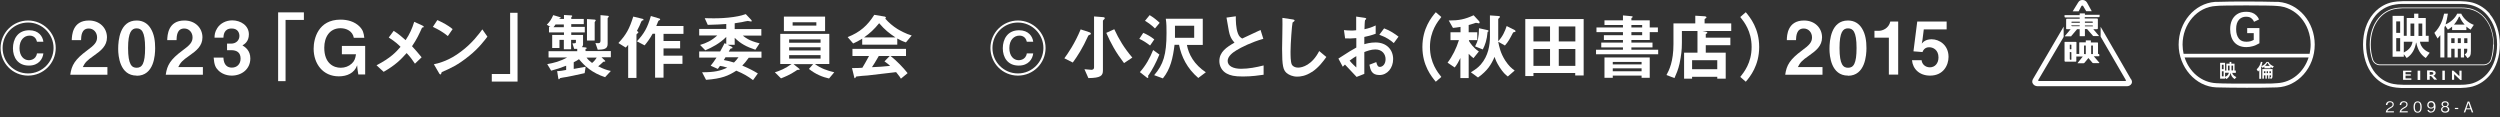 <svg width="383" height="18" viewBox="0 0 383 18" fill="none" xmlns="http://www.w3.org/2000/svg">
<rect x="0" y="0" width="383" height="18" fill="#333333" stroke="none"/>
<path d="M4.303 11.584C1.962 11.584 0.089 9.691 0.089 7.351C0.089 5.012 2.006 3.141 4.303 3.141C6.6 3.141 8.54 5.012 8.54 7.351C8.54 9.691 6.644 11.584 4.303 11.584ZM4.303 3.453C2.163 3.453 0.401 5.168 0.401 7.351C0.401 9.512 2.14 11.25 4.303 11.25C6.466 11.25 8.205 9.49 8.205 7.351C8.205 5.213 6.444 3.453 4.303 3.453ZM4.415 10.047C2.72 10.047 1.984 8.777 1.984 7.396C1.984 6.015 2.698 4.634 4.481 4.634C5.931 4.634 6.555 5.592 6.644 6.394H5.663C5.463 5.458 4.682 5.458 4.526 5.458C3.723 5.458 2.987 6.104 2.987 7.374C2.987 8.554 3.634 9.223 4.415 9.223C4.504 9.223 5.507 9.223 5.663 8.176H6.644C6.555 9.045 5.908 10.047 4.437 10.047H4.415Z" fill="white"/>
<path d="M10.769 11.428C10.97 9.98 11.483 9.111 13.311 7.752C14.515 6.884 14.872 6.438 14.872 5.725C14.872 4.968 14.337 4.366 13.601 4.366C12.464 4.366 12.441 5.547 12.419 6.149H10.992C11.014 5.413 11.104 3.141 13.623 3.141C15.296 3.141 16.388 4.3 16.388 5.725C16.388 7.04 15.452 7.775 14.404 8.51C13.311 9.267 13.021 9.579 12.687 10.27H16.455V11.45H10.769V11.428Z" fill="white"/>
<path d="M20.937 11.584C18.35 11.584 18.105 8.554 18.105 7.507C18.105 6.171 18.35 3.141 20.937 3.141C21.962 3.141 22.654 3.653 23.077 4.344C23.635 5.235 23.769 6.327 23.769 7.374C23.769 8.421 23.613 11.606 20.937 11.606V11.584ZM20.915 4.344C20.179 4.344 19.621 4.901 19.621 7.351C19.621 9.936 20.201 10.381 20.937 10.381C21.762 10.381 22.23 9.757 22.23 7.351C22.23 4.767 21.65 4.344 20.915 4.344Z" fill="white"/>
<path d="M25.396 11.428C25.597 9.98 26.11 9.111 27.938 7.752C29.142 6.884 29.499 6.438 29.499 5.725C29.499 4.968 28.964 4.366 28.228 4.366C27.091 4.366 27.069 5.547 27.046 6.149H25.619C25.642 5.413 25.731 3.141 28.25 3.141C29.923 3.141 31.015 4.3 31.015 5.725C31.015 7.04 30.079 7.775 29.031 8.51C27.938 9.267 27.648 9.579 27.314 10.27H31.082V11.45H25.396V11.428Z" fill="white"/>
<path d="M35.519 11.584C34.672 11.584 33.936 11.272 33.446 10.782C33.022 10.359 32.821 9.958 32.732 8.822H34.226C34.271 9.98 34.85 10.359 35.519 10.359C36.3 10.359 36.857 9.824 36.857 8.978C36.857 8.042 36.277 7.686 35.408 7.686H34.783V6.683H35.408C36.188 6.683 36.679 6.149 36.679 5.502C36.679 5.101 36.478 4.366 35.497 4.366C34.293 4.366 34.248 5.413 34.226 5.77H32.866C32.866 5.369 32.91 4.879 33.289 4.3C33.758 3.564 34.627 3.119 35.586 3.119C36.857 3.119 38.128 3.899 38.128 5.257C38.128 6.394 37.414 6.795 37.147 6.95C37.571 7.218 38.351 7.73 38.351 8.955C38.351 10.604 37.013 11.584 35.497 11.584H35.519Z" fill="white"/>
<path d="M43.747 3.052V12.431H42.61V1.894H46.556V3.052H43.747Z" fill="white"/>
<path d="M54.896 11.428L54.762 10.559L54.717 10.002C54.294 11.206 53.156 11.695 51.908 11.695C49.455 11.695 48.05 9.757 48.05 7.463C48.05 5.926 48.742 3.007 52.175 3.007C53.246 3.007 54.294 3.297 55.052 4.032C55.609 4.589 55.721 5.035 55.81 5.792H54.204C54.026 4.767 53.067 4.322 52.175 4.322C50.481 4.322 49.678 5.703 49.678 7.307C49.678 9.735 51.127 10.381 52.198 10.381C52.844 10.381 53.446 10.158 53.892 9.735C54.294 9.356 54.427 9.022 54.539 8.309H52.376V7.04H55.944V11.406H54.873L54.896 11.428Z" fill="white"/>
<path d="M64.662 4.233C64.171 5.302 63.904 5.926 63.123 7.084C63.614 7.619 64.037 8.087 64.595 8.777L63.569 9.757C63.168 9.156 62.833 8.688 62.298 8.131C61.362 9.178 60.559 9.98 58.775 11.005L57.683 10.002C59.868 8.866 60.693 7.953 61.362 7.173C61.094 6.906 60.648 6.438 59.556 5.748L60.314 4.723C61.094 5.213 61.629 5.703 62.142 6.149C62.789 5.168 63.123 4.411 63.458 3.342L64.684 3.899C64.684 3.899 64.929 4.01 64.929 4.121C64.929 4.188 64.751 4.21 64.662 4.233Z" fill="white"/>
<path d="M68.608 5.525C67.962 4.99 67.204 4.522 66.312 4.121L67.003 3.074C67.739 3.408 68.653 3.876 69.344 4.455L68.608 5.525ZM71.886 8.554C70.125 9.98 69.054 10.448 67.672 11.05C67.605 11.205 67.583 11.406 67.493 11.406C67.427 11.406 67.315 11.339 67.248 11.183L66.468 9.847C67.36 9.646 68.831 9.267 70.615 7.908C72.332 6.639 73.402 5.168 73.893 4.5L74.673 5.614C74.227 6.193 73.358 7.374 71.886 8.554Z" fill="white"/>
<path d="M75.342 12.498V11.339H78.152V1.96H79.289V12.498H75.342Z" fill="white"/>
<path d="M92.712 11.829C90.683 11.161 89.568 10.114 88.698 9.067C88.498 9.223 88.297 9.334 87.895 9.535V10.559C89.166 10.337 89.3 10.314 89.724 10.225L89.568 11.206C88.408 11.473 87.004 11.762 86.848 11.785C86.469 11.851 86.179 11.874 85.822 11.963C85.733 12.052 85.688 12.141 85.621 12.141C85.554 12.141 85.554 12.074 85.532 12.007L85.354 10.894C85.822 10.894 86.268 10.805 86.736 10.715V10.069C86 10.359 85.22 10.626 84.439 10.827L83.837 9.824C84.841 9.646 85.822 9.401 86.892 8.8H84.038V7.842H88.431V7.485C88.275 7.485 88.163 7.485 87.963 7.485L87.695 6.639C88.052 6.639 88.23 6.639 88.23 6.483V6.104H87.494V7.552H86.379V6.104H85.71V7.351H84.596V5.347H86.402V4.968H84.105V4.121H84.328L83.771 3.787C84.239 3.319 84.484 2.941 84.752 2.317L85.8 2.629C85.8 2.629 85.911 2.673 85.911 2.718C85.911 2.74 85.867 2.807 85.8 2.807C85.733 2.807 85.71 2.829 85.666 2.896H86.402V2.295L87.561 2.361C87.561 2.361 87.673 2.406 87.673 2.45C87.673 2.495 87.628 2.54 87.583 2.562C87.561 2.606 87.516 2.651 87.516 2.718V2.896H89.434V3.698H87.516V4.121H89.59V4.968H87.516V5.347H89.323V6.839C89.323 6.839 89.323 7.04 89.144 7.218L89.679 7.262C89.679 7.262 89.902 7.307 89.902 7.374C89.902 7.418 89.858 7.463 89.702 7.507V7.819H93.581V8.777H92.154L92.667 9.267L92.734 9.356C92.734 9.423 92.645 9.446 92.623 9.446C92.444 9.446 92.422 9.446 92.377 9.512C92.199 9.691 91.775 10.069 91.641 10.158C92.444 10.559 92.957 10.738 93.581 10.871L92.734 11.785L92.712 11.829ZM86.379 3.743H85.108C85.019 3.876 84.908 4.054 84.796 4.166H86.379V3.743ZM89.858 8.822C90.103 9.156 90.326 9.356 90.705 9.646C90.839 9.535 91.084 9.356 91.418 8.822H89.858ZM91.196 3.275C91.196 3.275 91.106 3.364 91.106 3.386V6.215H89.925V2.918L91.151 3.007C91.151 3.007 91.263 3.052 91.263 3.119C91.263 3.163 91.262 3.208 91.173 3.252L91.196 3.275ZM93.202 2.651C93.202 2.651 93.091 2.74 93.091 2.807V6.728C93.091 7.507 92.511 7.597 91.575 7.619L91.218 6.594C91.396 6.594 91.53 6.616 91.619 6.616C91.842 6.616 91.998 6.572 91.998 6.238V2.317L93.18 2.428C93.18 2.428 93.269 2.473 93.269 2.517C93.269 2.584 93.225 2.629 93.202 2.651Z" fill="white"/>
<path d="M98.487 3.097C98.308 3.186 98.286 3.208 98.219 3.364C98.041 3.809 97.929 4.077 97.573 4.745L97.729 4.834C97.729 4.834 97.796 4.901 97.796 4.946C97.796 5.035 97.706 5.079 97.662 5.124C97.617 5.124 97.506 5.235 97.506 5.324V11.941H96.235V6.861C96.123 7.017 96.012 7.151 95.856 7.285L94.741 6.594C95.945 5.302 96.435 4.389 97.015 2.54L98.487 2.896C98.487 2.896 98.598 2.985 98.598 3.007C98.598 3.074 98.554 3.097 98.509 3.141L98.487 3.097ZM101.653 5.168V6.282H104.195V7.418H101.653V8.532H104.552V9.78H101.653V11.896H100.36V5.168H99.981C99.535 5.97 99.178 6.438 98.754 6.95L97.573 6.327C98.687 5.146 99.2 4.233 99.713 2.45L101.051 2.851C101.051 2.851 101.14 2.918 101.14 2.963C101.14 2.985 101.14 3.052 101.073 3.074C101.051 3.074 100.895 3.163 100.873 3.186C100.85 3.186 100.605 3.876 100.538 3.988H104.708V5.191H101.631L101.653 5.168Z" fill="white"/>
<path d="M114.741 8.8C114.251 9.468 114.073 9.691 113.716 10.047C114.831 10.515 115.433 10.849 116.102 11.25L115.366 12.275C114.563 11.673 113.916 11.295 112.802 10.827C111.598 11.606 110.572 12.052 108.164 12.23L107.562 11.072C109.502 11.072 110.371 10.849 111.419 10.359C110.929 10.203 110.594 10.136 110.304 10.092C110.081 10.381 110.059 10.426 109.97 10.559L108.877 10.069C109.189 9.691 109.435 9.334 109.769 8.822H107.116V7.886H110.327C110.795 7.062 110.884 6.839 110.996 6.616L111.263 6.728V5.658C110.26 6.661 109.056 7.285 108.052 7.708L107.25 6.884C108.231 6.594 109.033 6.215 109.881 5.436H107.116V4.433H111.263V3.676C110.594 3.72 109.702 3.787 108.431 3.809L107.963 2.785C108.364 2.785 108.743 2.807 109.323 2.807C110.237 2.807 111.285 2.762 112.356 2.606C113.448 2.45 114.006 2.25 114.251 2.161L115.054 3.007C115.054 3.007 115.165 3.119 115.165 3.208C115.165 3.275 115.121 3.297 115.076 3.297C115.009 3.297 114.652 3.208 114.563 3.208C114.474 3.208 113.827 3.342 113.671 3.386C113.493 3.408 113.069 3.475 112.556 3.564V4.455H116.637V5.458H113.805C114.162 5.748 114.719 6.238 116.369 6.639L115.723 7.619C114.362 7.173 113.448 6.683 112.556 5.792V6.861H111.464L112.043 7.129C112.043 7.129 112.222 7.218 112.222 7.307C112.222 7.374 112.2 7.396 112.155 7.396C112.11 7.396 111.932 7.441 111.91 7.463C111.887 7.463 111.731 7.752 111.642 7.908H116.659V8.844H114.697L114.741 8.8ZM111.129 8.8C111.129 8.8 111.062 8.911 110.884 9.2C111.508 9.312 111.865 9.401 112.445 9.579C112.646 9.379 112.846 9.178 113.136 8.777H111.129V8.8Z" fill="white"/>
<path d="M127.027 12.03C126.024 11.807 124.954 11.384 123.928 10.559L124.575 9.824H121.564L122.456 10.537C122.456 10.537 122.523 10.604 122.523 10.626C122.523 10.693 122.434 10.693 122.412 10.693C122.166 10.693 122.144 10.693 121.966 10.827C121.029 11.473 120.093 11.829 119.647 12.007L118.71 11.072C119.513 10.827 120.293 10.515 121.275 9.802H119.535V5.191H127.05V9.802H124.842C125.712 10.47 126.76 10.827 127.808 11.072L127.005 12.03H127.027ZM120.093 4.767V2.54H126.403V4.767H120.093ZM125.712 6.037H120.896V6.55H125.712V6.037ZM125.712 7.24H120.896V7.73H125.712V7.24ZM125.712 8.443H120.896V8.978H125.712V8.443ZM125.065 3.408H121.431V3.921H125.065V3.408Z" fill="white"/>
<path d="M138.756 6.483C138.198 6.304 137.797 6.082 137.462 5.903V6.839H132.089V5.926C131.531 6.282 131.175 6.438 130.706 6.661L129.859 5.681C131.754 4.946 132.914 3.899 133.939 2.272L135.545 2.54C135.545 2.54 135.723 2.606 135.723 2.696C135.723 2.762 135.679 2.807 135.612 2.851C136.169 3.475 136.793 4.01 137.507 4.455C137.886 4.678 138.8 5.191 139.67 5.436L138.778 6.505L138.756 6.483ZM138.02 12.052C137.908 11.874 137.775 11.629 137.284 11.05C135.746 11.228 133.248 11.517 132.914 11.562C132.668 11.562 131.487 11.673 131.219 11.718C131.152 11.718 131.13 11.762 131.108 11.807C131.041 11.941 131.018 11.985 130.974 11.985C130.929 11.985 130.885 11.941 130.885 11.896L130.528 10.426C131.241 10.426 131.554 10.426 132.111 10.381C132.379 9.936 132.624 9.535 133.137 8.577H130.595V7.485H138.8V8.577H136.437C137.395 9.334 138.377 10.359 139.046 11.206L138.02 12.052ZM134.698 3.542C133.895 4.522 133.293 5.079 132.379 5.725H137.173C136.236 5.101 135.567 4.589 134.675 3.542H134.698ZM135.5 9.401L136.303 8.577H134.631C134.096 9.512 133.783 10.002 133.583 10.292C134.519 10.248 135.456 10.203 136.37 10.092C136.214 9.936 135.946 9.713 135.5 9.401Z" fill="white"/>
<path d="M155.947 11.584C153.606 11.584 151.733 9.691 151.733 7.351C151.733 5.012 153.65 3.141 155.947 3.141C158.243 3.141 160.183 5.012 160.183 7.351C160.183 9.691 158.288 11.584 155.947 11.584ZM155.947 3.453C153.806 3.453 152.045 5.168 152.045 7.351C152.045 9.512 153.784 11.25 155.947 11.25C158.11 11.25 159.849 9.49 159.849 7.351C159.849 5.213 158.087 3.453 155.947 3.453ZM156.058 10.047C154.364 10.047 153.628 8.777 153.628 7.396C153.628 6.015 154.341 4.634 156.125 4.634C157.575 4.634 158.199 5.592 158.288 6.394H157.307C157.106 5.458 156.326 5.458 156.17 5.458C155.367 5.458 154.631 6.104 154.631 7.374C154.631 8.554 155.278 9.223 156.058 9.223C156.148 9.223 157.151 9.223 157.307 8.176H158.288C158.199 9.045 157.552 10.047 156.081 10.047H156.058Z" fill="white"/>
<path d="M163.06 8.933C163.639 8.131 164.643 6.705 165.557 4.5L166.917 4.946C167.029 4.99 167.118 5.057 167.118 5.146C167.118 5.257 167.029 5.302 167.006 5.302C166.783 5.391 166.761 5.391 166.694 5.525C165.869 7.374 165.022 8.666 164.353 9.579L163.06 8.933ZM167.608 2.517L169.035 2.629C169.035 2.629 169.258 2.651 169.258 2.785C169.258 2.851 169.191 2.918 169.147 2.963C169.147 2.963 168.968 3.119 168.968 3.163V10.782C168.968 11.606 168.634 11.941 166.739 11.963L166.137 10.604C166.538 10.649 167.029 10.693 167.185 10.693C167.274 10.693 167.608 10.693 167.608 10.314V2.517ZM172.202 9.668C170.953 8.042 170.195 6.661 169.481 5.035L170.708 4.478C171.421 6.015 172.202 7.329 173.473 8.822L172.202 9.668Z" fill="white"/>
<path d="M176.193 6.973C175.702 6.594 175.1 6.193 174.543 5.948L175.145 5.035C175.747 5.28 176.349 5.636 176.839 6.037L176.193 6.973ZM175.97 11.473C175.97 11.473 175.881 11.606 175.881 11.629C175.881 11.651 175.925 11.807 175.925 11.829C175.925 11.874 175.881 11.941 175.836 11.941C175.747 11.941 175.635 11.851 175.568 11.785L174.632 11.05C175.524 10.047 176.171 8.889 176.661 7.663L177.62 8.354C177.04 9.757 176.55 10.626 175.992 11.473H175.97ZM176.951 4.366C176.416 3.832 175.881 3.475 175.412 3.186L176.126 2.317C176.683 2.651 177.196 3.052 177.664 3.498L176.951 4.344V4.366ZM183.573 11.941C181.856 10.47 180.987 8.688 180.63 6.861H179.939C179.693 8.889 179.314 10.582 178.155 12.007L176.817 11.517C178.222 9.891 178.712 8.376 178.712 5.057C178.712 4.322 178.712 3.587 178.601 2.874H184.264V6.884H181.834C182.102 8.332 182.927 9.869 184.733 11.072L183.551 11.963L183.573 11.941ZM182.949 3.943H180.006C180.006 4.255 180.006 5.658 180.006 5.792H182.949V3.943Z" fill="white"/>
<path d="M190.396 11.718C189.081 11.718 188.501 11.562 187.943 11.272C187.141 10.849 186.806 10.069 186.806 9.356C186.806 7.953 187.899 7.24 189.125 6.527C188.813 6.193 188.59 5.837 188.479 5.525C188.322 5.146 188.256 4.834 187.899 2.696L189.326 2.495C189.326 3.119 189.326 4.3 189.66 5.146C189.816 5.569 190.039 5.748 190.307 5.903C191.6 5.302 191.734 5.235 193.116 4.589L193.54 5.948C191.779 6.438 190.129 7.262 189.415 7.708C188.902 8.02 188.077 8.599 188.077 9.334C188.077 10.136 188.969 10.537 190.129 10.537C191.288 10.537 192.447 10.314 193.585 10.025V11.45C192.916 11.54 191.823 11.718 190.441 11.718H190.396Z" fill="white"/>
<path d="M200.965 11.027C200.029 11.651 199.204 11.74 198.735 11.74C198.022 11.74 197.464 11.473 197.108 11.183C196.595 10.715 196.416 10.158 196.416 7.485C196.416 6.795 196.506 3.498 196.461 2.74L197.955 2.963C198.222 2.985 198.334 3.074 198.334 3.141C198.334 3.23 198.2 3.319 198.022 3.453C197.933 3.743 197.71 6.683 197.71 7.908C197.71 8.421 197.71 9.512 197.91 9.891C197.91 9.936 198.178 10.359 198.891 10.359C199.516 10.359 201.01 9.958 202.102 7.819L203.195 8.733C202.727 9.379 202.058 10.314 200.965 11.05V11.027Z" fill="white"/>
<path d="M205.001 9C206.829 7.819 207.052 7.686 207.788 7.285V5.837C207.097 5.903 206.695 5.903 206.071 5.881L205.893 4.611C206.205 4.634 206.472 4.678 206.985 4.678C207.253 4.678 207.431 4.678 207.766 4.634C207.766 3.364 207.766 3.275 207.766 2.54L208.992 2.718C209.304 2.762 209.304 2.829 209.304 2.896C209.304 2.941 209.126 3.074 209.126 3.097C209.081 3.163 209.037 4.255 209.037 4.478C209.75 4.322 210.129 4.188 210.754 3.899V5.168C210.04 5.436 209.527 5.547 209.014 5.658V6.772C209.327 6.683 209.929 6.505 210.731 6.505C212.47 6.505 213.429 7.663 213.429 9.045C213.429 10.426 212.537 11.495 211.333 11.495C210.129 11.495 209.951 10.715 209.795 9.913L210.843 9.512C210.977 9.98 211.066 10.248 211.4 10.248C211.802 10.248 212.27 9.847 212.27 9.067C212.27 8.287 211.735 7.574 210.709 7.574C210.062 7.574 209.416 7.819 209.014 7.975C209.014 9.757 209.014 9.958 209.014 11.317L207.833 11.785C207.342 11.272 207.075 10.96 206.049 9.891C205.893 10.047 205.87 10.047 205.714 10.225L205.045 8.978L205.001 9ZM207.788 8.599C207.476 8.777 207.231 8.933 206.762 9.29C207.119 9.735 207.587 10.158 207.788 10.337V8.599ZM213.518 6.594C213.006 6.149 212.426 5.725 211.311 5.324L212.047 4.344C212.961 4.678 213.697 5.191 214.254 5.614L213.518 6.616V6.594Z" fill="white"/>
<path d="M219.962 12.52C219.293 11.718 217.911 10.025 217.911 7.196C217.911 4.366 219.293 2.651 219.962 1.871L220.81 2.606C220.252 3.319 219.07 4.767 219.07 7.196C219.07 9.624 220.252 11.072 220.81 11.785L219.962 12.52Z" fill="white"/>
<path d="M226.518 3.564C226.518 3.564 226.206 3.498 226.139 3.498C226.072 3.498 226.072 3.498 225.76 3.609C225.76 3.609 225.336 3.743 225.002 3.832V4.946H226.317V6.149H225.046V6.282C225.269 6.639 225.693 7.307 226.562 7.886L225.737 8.911C225.492 8.733 225.269 8.51 225.002 8.243V11.963H223.731V8.889C223.463 9.446 223.218 9.891 222.861 10.337L221.768 9.601C222.527 8.599 223.106 7.418 223.508 6.149H222.214V4.946H223.753V4.121C223.374 4.188 222.995 4.233 222.593 4.277L221.947 3.141C223.508 3.141 224.399 2.963 225.76 2.339L226.585 3.23C226.585 3.23 226.674 3.319 226.674 3.453C226.674 3.564 226.585 3.587 226.54 3.587L226.518 3.564ZM232.047 4.901C231.847 4.946 231.825 4.946 231.78 5.035C231.312 5.926 231.089 6.371 230.554 6.973L229.528 6.394C229.684 7.173 229.862 8.109 230.598 9.267C231.156 10.114 231.579 10.47 232.047 10.805L230.999 11.718C230.62 11.428 230.308 11.161 229.751 10.314C229.238 9.512 229.104 9.111 228.97 8.71C228.435 9.936 227.878 10.827 226.429 11.874L225.336 11.072C226.072 10.626 226.406 10.381 226.852 9.891C228.012 8.554 228.257 6.906 228.257 5.636V2.361L229.528 2.45C229.639 2.45 229.795 2.473 229.795 2.584C229.795 2.629 229.773 2.673 229.729 2.696C229.617 2.785 229.528 2.896 229.528 2.941V5.636C229.528 5.636 229.528 6.193 229.528 6.304C230.174 5.658 230.576 4.767 230.821 3.988L231.981 4.567C231.981 4.567 232.181 4.678 232.181 4.767C232.181 4.879 232.092 4.901 232.07 4.901H232.047ZM227.9 4.901C227.789 6.126 227.521 6.884 227.164 7.574L225.983 7.106C226.406 6.304 226.562 5.725 226.585 4.322L227.878 4.611C228.056 4.656 228.056 4.745 228.056 4.745C228.056 4.812 227.989 4.834 227.878 4.901H227.9Z" fill="white"/>
<path d="M241.323 11.562V11.183H234.924V11.651H233.675V2.918H242.616V11.562H241.323ZM237.466 4.054H234.924V6.349H237.466V4.054ZM237.466 7.507H234.924V10.092H237.466V7.507ZM241.345 4.054H238.804V6.349H241.345V4.054ZM241.345 7.507H238.804V10.092H241.345V7.507Z" fill="white"/>
<path d="M244.512 8.309V7.619H248.637V7.262H245.314V6.527H248.637V6.126H245.716V5.391H248.637V4.923H244.579V4.21H248.637V3.832H245.805V3.119H248.637V2.361L249.841 2.473C249.841 2.473 250.131 2.473 250.131 2.584C250.131 2.651 250.086 2.673 250.041 2.696C249.974 2.718 249.93 2.762 249.93 2.829V3.119H252.739V4.21H253.988V4.923H252.739V6.126H249.93V6.527H253.163V7.262H249.93V7.619H254.033V8.309H244.512ZM251.491 11.918V11.584H247.076V11.918H245.805V8.8H252.739V11.918H251.468H251.491ZM251.491 9.49H247.076V9.869H251.491V9.49ZM251.491 10.47H247.076V10.916H251.491V10.47ZM251.58 3.832H249.93V4.21H251.58V3.832ZM251.58 4.923H249.93V5.391H251.58V4.923Z" fill="white"/>
<path d="M260.566 4.7L261.257 4.834C261.368 4.834 261.569 4.901 261.569 5.012C261.569 5.101 261.48 5.124 261.324 5.213V5.77H265.092V6.928H261.324V8.064H264.379V12.052H263.085V11.762H259.228V12.052H258.002V8.064H260.053V4.745H257.667V6.505C257.667 7.752 257.556 8.488 257.31 9.735C257.11 10.649 256.797 11.361 256.53 11.963L255.304 11.495C255.705 10.76 256.374 9.446 256.374 6.75V3.587H259.718V2.406L261.19 2.495C261.19 2.495 261.435 2.54 261.435 2.651C261.435 2.718 261.346 2.785 261.279 2.829C261.212 2.874 261.145 2.918 261.145 2.963V3.587H265.226V4.745H260.566V4.7ZM263.085 9.223H259.228V10.604H263.085V9.223Z" fill="white"/>
<path d="M267.456 12.52L266.608 11.785C267.166 11.072 268.347 9.646 268.347 7.196C268.347 4.745 267.166 3.319 266.608 2.606L267.456 1.871C268.124 2.673 269.507 4.366 269.507 7.196C269.507 10.025 268.124 11.74 267.456 12.52Z" fill="white"/>
<path d="M273.498 11.428C273.699 9.98 274.212 9.111 276.04 7.752C277.244 6.884 277.601 6.438 277.601 5.725C277.601 4.968 277.066 4.366 276.33 4.366C275.215 4.366 275.17 5.547 275.148 6.149H273.743C273.743 5.413 273.855 3.141 276.374 3.141C278.047 3.141 279.139 4.3 279.139 5.725C279.139 7.04 278.203 7.775 277.155 8.51C276.062 9.267 275.772 9.579 275.438 10.27H279.206V11.45H273.52L273.498 11.428Z" fill="white"/>
<path d="M283.108 11.584C280.522 11.584 280.276 8.554 280.276 7.507C280.276 6.171 280.522 3.141 283.108 3.141C284.134 3.141 284.825 3.653 285.249 4.344C285.806 5.235 285.94 6.327 285.94 7.374C285.94 8.421 285.762 11.606 283.108 11.606V11.584ZM283.108 4.344C282.35 4.344 281.815 4.901 281.815 7.351C281.815 9.936 282.395 10.381 283.131 10.381C283.956 10.381 284.424 9.757 284.424 7.351C284.424 4.767 283.844 4.344 283.108 4.344Z" fill="white"/>
<path d="M289.374 11.428V5.77H287.166V4.723H287.813C288.393 4.723 289.351 4.366 289.597 3.297H290.801V11.428H289.374Z" fill="white"/>
<path d="M295.684 11.584C294.056 11.584 293.031 10.559 292.919 9.223H294.391C294.435 9.78 294.904 10.314 295.662 10.314C296.42 10.314 296.977 9.713 296.977 8.8C296.977 7.641 296.152 7.24 295.572 7.24C295.394 7.24 294.792 7.24 294.524 7.975L293.142 7.864L293.722 3.297H298.226V4.5H294.725L294.524 6.104L294.413 6.683C294.591 6.46 294.993 6.015 295.929 6.015C297.133 6.015 298.516 6.928 298.516 8.71C298.516 9.98 297.735 11.584 295.684 11.584Z" fill="white"/>
<path d="M318.449 1.738L318.895 0.891C318.895 0.891 319.074 0.824 319.118 0.891L319.609 1.715H320.456L319.72 0.379C319.542 0.089 319.274 0 319.029 0C318.762 0 318.539 0.089 318.36 0.401L317.535 1.738H318.449Z" fill="white"/>
<path d="M326.454 12.119L321.816 4.099V5.614L325.696 12.297C325.696 12.297 325.696 12.408 325.607 12.408H312.34C312.34 12.408 312.206 12.364 312.251 12.275L316.153 5.658V4.077L311.448 12.119C311.314 12.364 311.292 12.653 311.448 12.832C311.582 13.055 311.805 13.188 312.139 13.21H325.83C326.164 13.21 326.41 13.055 326.543 12.832C326.655 12.653 326.655 12.386 326.476 12.119H326.454Z" fill="white"/>
<path d="M321.571 2.272H319.408V2.094C319.408 2.05 319.364 2.05 319.341 2.05H318.628C318.628 2.05 318.628 2.05 318.606 2.116V2.317H316.287V2.584C316.287 2.584 316.331 2.673 316.376 2.673H318.606V2.874H316.621C316.621 2.874 316.532 2.918 316.532 2.985V4.411L316.599 4.478H317.223L316.331 5.525C316.331 5.525 316.346 5.54 316.376 5.569H317.268C317.268 5.569 317.335 5.569 317.335 5.502L318.204 4.478H318.606V5.502C318.606 5.547 318.628 5.547 318.628 5.547H319.319C319.319 5.547 319.408 5.547 319.408 5.502V4.455H319.743L320.635 5.48C320.635 5.48 320.679 5.525 320.724 5.525H321.549C321.549 5.525 321.593 5.525 321.549 5.48L320.701 4.478H321.281C321.281 4.478 321.37 4.433 321.393 4.389V2.941C321.393 2.941 321.348 2.829 321.303 2.829H319.386V2.629H321.549C321.549 2.629 321.66 2.584 321.66 2.54V2.272C321.66 2.272 321.571 2.228 321.549 2.272H321.571ZM318.606 4.01H317.424L317.335 3.965V3.876C317.335 3.876 317.335 3.876 317.401 3.876H318.606V4.01ZM317.424 3.498C317.424 3.498 317.357 3.453 317.335 3.431V3.364C317.335 3.364 317.379 3.319 317.424 3.319H318.628V3.498H317.424ZM320.657 3.965C320.657 3.965 320.635 4.01 320.612 4.032H319.408V3.899H320.612V3.988L320.657 3.965ZM320.59 3.364L320.612 3.431C320.612 3.453 320.612 3.498 320.612 3.498H319.408V3.297H320.59V3.364Z" fill="white"/>
<path d="M321.616 8.666V8.376C321.616 8.376 321.593 8.287 321.526 8.265H321.415V6.594C321.415 6.572 321.37 6.505 321.37 6.505H320.322V6.238C320.322 6.238 320.322 6.193 320.3 6.193H319.587C319.587 6.193 319.542 6.193 319.542 6.215V6.483H318.606L318.539 6.527V8.265H318.115V6.46L318.026 6.416H316.353L316.287 6.438V9.356C316.287 9.356 316.331 9.446 316.376 9.446H318.026C318.026 9.446 318.093 9.423 318.093 9.356V8.666H319.074L318.293 9.646V9.691H319.208L319.319 9.646L319.943 8.889L320.59 9.646C320.59 9.646 320.635 9.646 320.701 9.668H321.549C321.549 9.668 321.638 9.668 321.616 9.601L320.768 8.621H321.504L321.593 8.577L321.616 8.666ZM317.357 9.022C317.357 9.022 317.357 9.156 317.268 9.156H317.134C317.134 9.156 317.089 9.089 317.089 9.022V7.975H317.268C317.268 7.975 317.357 8.02 317.335 8.064V9.022H317.357ZM317.357 7.463C317.357 7.463 317.335 7.552 317.29 7.552H317.134C317.134 7.552 317.089 7.552 317.089 7.463V6.839H317.245C317.245 6.839 317.357 6.839 317.335 6.906V7.463H317.357ZM319.564 8.287C319.564 8.287 319.542 8.332 319.475 8.287H319.274V6.973H319.475C319.542 6.973 319.542 6.973 319.542 6.973V8.265L319.564 8.287ZM320.635 8.287H320.412C320.389 8.287 320.367 8.287 320.367 8.287V6.973C320.367 6.973 320.367 6.973 320.412 6.973H320.635V8.309V8.287Z" fill="white"/>
<path d="M365.497 17.22C365.541 16.819 365.764 16.663 366.188 16.418C366.433 16.285 366.545 16.218 366.545 15.995C366.545 15.728 366.322 15.661 366.166 15.661C365.764 15.661 365.764 15.995 365.742 16.084H365.519C365.519 16.084 365.519 15.817 365.675 15.683C365.831 15.505 366.076 15.505 366.143 15.505C366.389 15.505 366.723 15.616 366.723 15.995C366.723 16.285 366.545 16.418 366.255 16.574C365.831 16.797 365.787 16.931 365.742 17.042H366.745V17.22H365.474H365.497Z" fill="white"/>
<path d="M367.615 17.22C367.66 16.819 367.882 16.663 368.306 16.418C368.551 16.285 368.663 16.218 368.663 15.995C368.663 15.728 368.44 15.661 368.284 15.661C367.883 15.661 367.883 15.995 367.86 16.084H367.637C367.637 16.084 367.637 15.817 367.793 15.683C367.949 15.505 368.195 15.505 368.262 15.505C368.507 15.505 368.841 15.616 368.841 15.995C368.841 16.285 368.663 16.418 368.373 16.574C367.949 16.797 367.905 16.931 367.86 17.042H368.864V17.22H367.593H367.615Z" fill="white"/>
<path d="M370.38 17.265C369.867 17.265 369.755 16.797 369.755 16.396C369.755 15.995 369.867 15.527 370.38 15.527C370.893 15.527 371.004 15.995 371.004 16.396C371.004 16.797 370.893 17.265 370.38 17.265ZM370.38 15.683C370.045 15.683 369.956 16.017 369.956 16.396C369.956 16.775 370.045 17.109 370.38 17.109C370.714 17.109 370.803 16.797 370.803 16.396C370.803 15.995 370.714 15.683 370.38 15.683Z" fill="white"/>
<path d="M372.431 17.265C372.208 17.265 371.941 17.154 371.874 16.842H372.097C372.097 16.842 372.164 17.087 372.431 17.087C372.877 17.087 372.899 16.596 372.899 16.418C372.855 16.485 372.721 16.641 372.431 16.641C372.141 16.641 371.851 16.463 371.851 16.084C371.851 15.75 372.097 15.483 372.453 15.483C372.721 15.483 372.877 15.616 372.966 15.728C373.1 15.906 373.122 16.195 373.122 16.329C373.122 16.842 372.899 17.243 372.431 17.243V17.265ZM372.453 15.683C372.23 15.683 372.052 15.839 372.052 16.084C372.052 16.218 372.119 16.485 372.431 16.485C372.676 16.485 372.855 16.352 372.855 16.106C372.855 15.95 372.766 15.683 372.453 15.683Z" fill="white"/>
<path d="M374.594 17.265C374.193 17.265 373.97 17.042 373.97 16.775C373.97 16.463 374.237 16.352 374.326 16.329C374.148 16.262 374.036 16.129 374.036 15.95C374.036 15.705 374.237 15.505 374.594 15.505C374.951 15.505 375.151 15.705 375.151 15.95C375.151 16.106 375.062 16.262 374.884 16.329C374.973 16.352 375.241 16.463 375.241 16.775C375.241 17.064 375.018 17.265 374.616 17.265H374.594ZM374.594 16.396C374.349 16.396 374.17 16.53 374.17 16.753C374.17 16.908 374.282 17.087 374.594 17.087C374.906 17.087 375.018 16.908 375.018 16.753C375.018 16.552 374.862 16.396 374.594 16.396ZM374.594 15.683C374.438 15.683 374.237 15.75 374.237 15.973C374.237 16.195 374.416 16.262 374.594 16.262C374.75 16.262 374.951 16.218 374.951 15.973C374.951 15.728 374.772 15.683 374.594 15.683Z" fill="white"/>
<path d="M376.088 16.708V16.53H376.601V16.708H376.088Z" fill="white"/>
<path d="M378.674 17.22L378.518 16.753H377.827L377.671 17.22H377.448L378.05 15.55H378.295L378.897 17.22H378.674ZM378.162 15.75L377.872 16.596H378.451L378.162 15.75Z" fill="white"/>
<path d="M372.877 11.673L372.766 11.606C372.877 11.606 372.989 11.517 373.033 11.45C373.1 11.384 373.145 11.295 373.145 11.206C373.145 10.916 372.899 10.782 372.409 10.782H371.829V12.23H372.23V11.651H372.297C372.297 11.651 372.364 11.651 372.409 11.651C372.453 11.673 372.498 11.696 372.565 11.762L372.922 12.208H373.368L372.989 11.762C372.989 11.762 372.899 11.673 372.855 11.651L372.877 11.673ZM372.699 11.406C372.699 11.406 372.52 11.45 372.387 11.45H372.23V11.027H372.364C372.52 11.027 372.61 11.027 372.676 11.072C372.766 11.094 372.788 11.139 372.788 11.206C372.788 11.295 372.743 11.384 372.676 11.406H372.699Z" fill="white"/>
<path d="M374.549 10.827H374.17V12.252H374.549V10.827Z" fill="white"/>
<path d="M370.781 10.827H370.38V12.252H370.781V10.827Z" fill="white"/>
<path d="M376.779 11.673L375.865 10.827H375.642V12.23H375.976V11.361L376.913 12.252H377.114V10.827H376.779V11.673Z" fill="white"/>
<path d="M368.15 12.23H369.421V12.007H368.529V11.584H369.332V11.384H368.529V11.05H369.421V10.827H368.15V12.23Z" fill="white"/>
<path d="M378.407 1.292C378.139 1.225 377.716 1.158 377.136 1.158H367.972C367.37 1.158 366.924 1.248 366.656 1.314C365.742 1.537 364.984 2.05 364.359 2.785C363.512 3.809 363.044 5.257 363.044 6.839C363.044 7.641 363.178 8.421 363.401 9.111C363.579 9.646 364.07 10.002 364.627 10.002H380.48C381.06 10.002 381.573 9.624 381.729 9.067C381.952 8.376 382.064 7.619 382.064 6.839C382.064 5.235 381.595 3.787 380.748 2.762C380.124 2.027 379.343 1.515 378.429 1.292H378.407ZM381.93 6.839C381.93 7.597 381.818 8.354 381.618 9.022C381.484 9.535 381.016 9.869 380.48 9.869H364.649C364.114 9.869 363.668 9.557 363.535 9.067C363.312 8.376 363.2 7.619 363.2 6.839C363.2 5.257 363.646 3.854 364.493 2.851C365.073 2.139 365.831 1.649 366.723 1.426C366.968 1.359 367.414 1.292 367.994 1.27H377.158C377.76 1.27 378.161 1.359 378.429 1.426C379.321 1.649 380.079 2.116 380.681 2.851C381.528 3.854 381.974 5.257 381.974 6.817L381.93 6.839Z" fill="white"/>
<path d="M381.462 2.139C380.77 1.314 379.901 0.735 378.875 0.423C378.875 0.423 378.184 0.2 376.935 0.178H368.083C366.835 0.2 366.143 0.423 366.143 0.423C365.14 0.713 364.27 1.292 363.557 2.139C362.553 3.342 362.018 4.99 362.018 6.817C362.018 8.644 362.553 10.314 363.557 11.517C364.248 12.342 365.14 12.943 366.143 13.233C366.143 13.233 366.745 13.433 367.838 13.478C367.838 13.478 367.949 13.478 367.994 13.478H376.98C378.162 13.456 378.853 13.233 378.853 13.233C379.856 12.943 380.726 12.364 381.439 11.517C382.42 10.314 382.978 8.666 382.978 6.839C382.978 5.012 382.443 3.342 381.439 2.161L381.462 2.139ZM382.554 6.817C382.554 8.532 382.041 10.092 381.105 11.206C380.48 11.941 379.722 12.453 378.853 12.743C378.853 12.743 378.162 13.01 376.846 12.988H368.195C366.879 12.988 366.188 12.743 366.188 12.743C365.296 12.475 364.538 11.941 363.914 11.206C362.999 10.092 362.487 8.532 362.487 6.817C362.487 5.079 362.999 3.52 363.914 2.406C364.605 1.582 365.474 1.047 366.5 0.78C366.79 0.713 367.258 0.624 367.905 0.601H377.114C377.738 0.601 378.206 0.691 378.496 0.757C379.522 1.002 380.414 1.559 381.105 2.406C382.041 3.52 382.554 5.079 382.554 6.795V6.817Z" fill="white"/>
<path d="M377.091 2.094H376.445C376.11 2.807 375.419 3.408 374.661 3.743C374.817 3.23 374.928 2.696 375.018 2.094H374.438C374.237 3.007 373.88 4.099 372.944 5.035L373.435 5.903C373.568 5.748 373.702 5.569 373.858 5.391V8.8H374.482V4.233C374.482 4.233 374.572 4.01 374.594 3.921L375.018 4.545C375.218 4.433 375.441 4.255 375.664 4.077V4.611H377.849V4.077C378.095 4.277 378.295 4.433 378.496 4.545L378.987 3.809C378.184 3.52 377.426 2.874 377.069 2.116L377.091 2.094ZM375.954 3.765C376.244 3.431 376.534 3.007 376.712 2.562H376.824C377.002 3.03 377.27 3.431 377.582 3.765H375.954Z" fill="white"/>
<path d="M374.973 8.8H375.53V7.463H376.043V8.8H376.534V7.463H377.002V8.8H377.493V7.463H377.983V7.663C377.983 7.931 377.939 8.153 377.582 8.332L378.028 8.911C378.407 8.688 378.541 8.51 378.541 7.797V5.035H374.951V8.822L374.973 8.8ZM377.515 5.859H378.005V6.594H377.515V5.859ZM376.534 5.859H377.002V6.594H376.534V5.859ZM375.53 5.859H376.043V6.594H375.53V5.859Z" fill="white"/>
<path d="M372.074 6.394V5.48H371.628V2.762H370.491V2.094H369.845V2.762H368.708V5.48H368.262V2.428H366.545V8.688H368.262V8.309L368.708 8.889C369.577 8.332 369.978 7.463 370.135 6.55H370.179C370.358 7.463 370.759 8.332 371.628 8.889L372.23 8.087C371.606 7.819 370.87 7.307 370.737 6.394H372.074ZM367.704 7.864H367.102V5.837H367.704V7.864ZM367.704 5.035H367.102V3.275H367.704V5.035ZM368.262 8.042V6.394H369.599C369.488 7.24 368.864 7.752 368.262 8.042ZM369.867 5.502H369.287V3.609H369.867V5.502ZM370.514 3.609H371.093V5.502H370.514V3.609Z" fill="white"/>
<path fill-rule="evenodd" clip-rule="evenodd" d="M354.616 6.839C354.616 3.408 352.185 0.535 349.064 0.29C349.064 0.29 348.908 0.29 348.818 0.29C346.187 0.223 342.196 0.2 339.565 0.29H339.32C336.198 0.535 333.768 3.408 333.768 6.839C333.768 10.27 336.354 13.277 339.565 13.389C342.196 13.456 346.187 13.478 348.818 13.389C352.029 13.277 354.616 10.359 354.616 6.839ZM339.52 0.913C340.145 0.802 347.993 0.802 348.841 0.913C351.739 1.047 353.991 3.653 353.991 6.839C353.991 7.329 353.924 7.775 353.835 8.243H334.526C334.437 7.797 334.37 7.329 334.37 6.839C334.37 3.653 336.622 1.047 339.52 0.913ZM348.841 12.743C348.64 12.787 347.726 12.809 346.522 12.809C343.957 12.832 340.1 12.809 339.52 12.743C337.268 12.631 335.395 11.027 334.682 8.8H353.679C352.966 11.027 351.115 12.631 348.841 12.743Z" fill="white"/>
<path d="M346.901 10.248V10.47H347.86V10.248C347.86 10.248 348.038 10.381 348.127 10.448L348.35 10.158C347.993 10.047 347.681 9.802 347.525 9.49H347.235C347.079 9.757 346.789 10.002 346.455 10.136C346.522 9.936 346.566 9.735 346.611 9.49H346.366C346.276 9.847 346.12 10.27 345.719 10.626L345.942 10.96C345.942 10.96 346.076 10.827 346.12 10.76V12.074H346.41V10.292C346.41 10.292 346.432 10.203 346.455 10.158L346.633 10.403C346.633 10.403 346.812 10.292 346.901 10.203M347.347 9.624H347.391C347.48 9.802 347.592 9.958 347.726 10.092H347.012C347.146 9.958 347.257 9.802 347.347 9.624ZM346.589 12.052H346.834V11.54H347.057V12.052H347.28V11.54H347.48V12.052H347.703V11.54H347.926V11.651C347.926 11.762 347.926 11.851 347.748 11.874L347.882 12.097C348.038 12.052 348.149 11.963 348.149 11.651V10.582H346.589V12.052ZM347.681 10.916H347.904V11.206H347.681V10.916ZM347.257 10.916H347.458V11.206H347.257V10.916ZM346.834 10.916H347.057V11.206H346.834V10.916Z" fill="white"/>
<path d="M341.951 11.161H342.53V10.805H342.33V9.757H341.839V9.49H341.572V9.757H341.081V10.805H340.88V9.624H340.122V12.052H340.88V11.896L341.081 12.119C341.46 11.896 341.639 11.562 341.705 11.206H341.728C341.795 11.562 341.973 11.896 342.352 12.119L342.62 11.807C342.352 11.696 342.04 11.495 341.973 11.139M340.657 10.604H340.39V9.913H340.657V10.604ZM340.39 10.916H340.657V11.695H340.39V10.916ZM342.107 10.782H341.862V10.047H342.107V10.782ZM341.326 10.047H341.572V10.782H341.326V10.047ZM340.88 11.762V11.139H341.46C341.416 11.473 341.148 11.673 340.88 11.762Z" fill="white"/>
<path d="M346.143 6.639V4.3H344.27V5.079H345.273V6.104C344.939 6.304 344.604 6.394 344.158 6.394C343.645 6.394 343.289 6.26 343.021 5.948C342.731 5.592 342.575 5.124 342.575 4.455C342.575 3.787 342.731 3.297 343.066 2.963C343.311 2.718 343.668 2.562 344.069 2.562C344.47 2.562 344.693 2.629 344.894 2.785C345.005 2.874 345.184 3.03 345.318 3.342L346.076 2.985C345.987 2.718 345.808 2.495 345.652 2.339C345.295 1.983 344.76 1.804 344.158 1.804C343.556 1.804 343.11 1.916 342.709 2.183C342.018 2.651 341.661 3.431 341.661 4.478C341.661 5.302 341.884 5.993 342.285 6.46C342.709 6.95 343.333 7.218 344.136 7.218C344.448 7.218 344.805 7.173 345.095 7.084C345.451 6.995 345.674 6.884 346.12 6.639H346.143Z" fill="white"/>
</svg>
